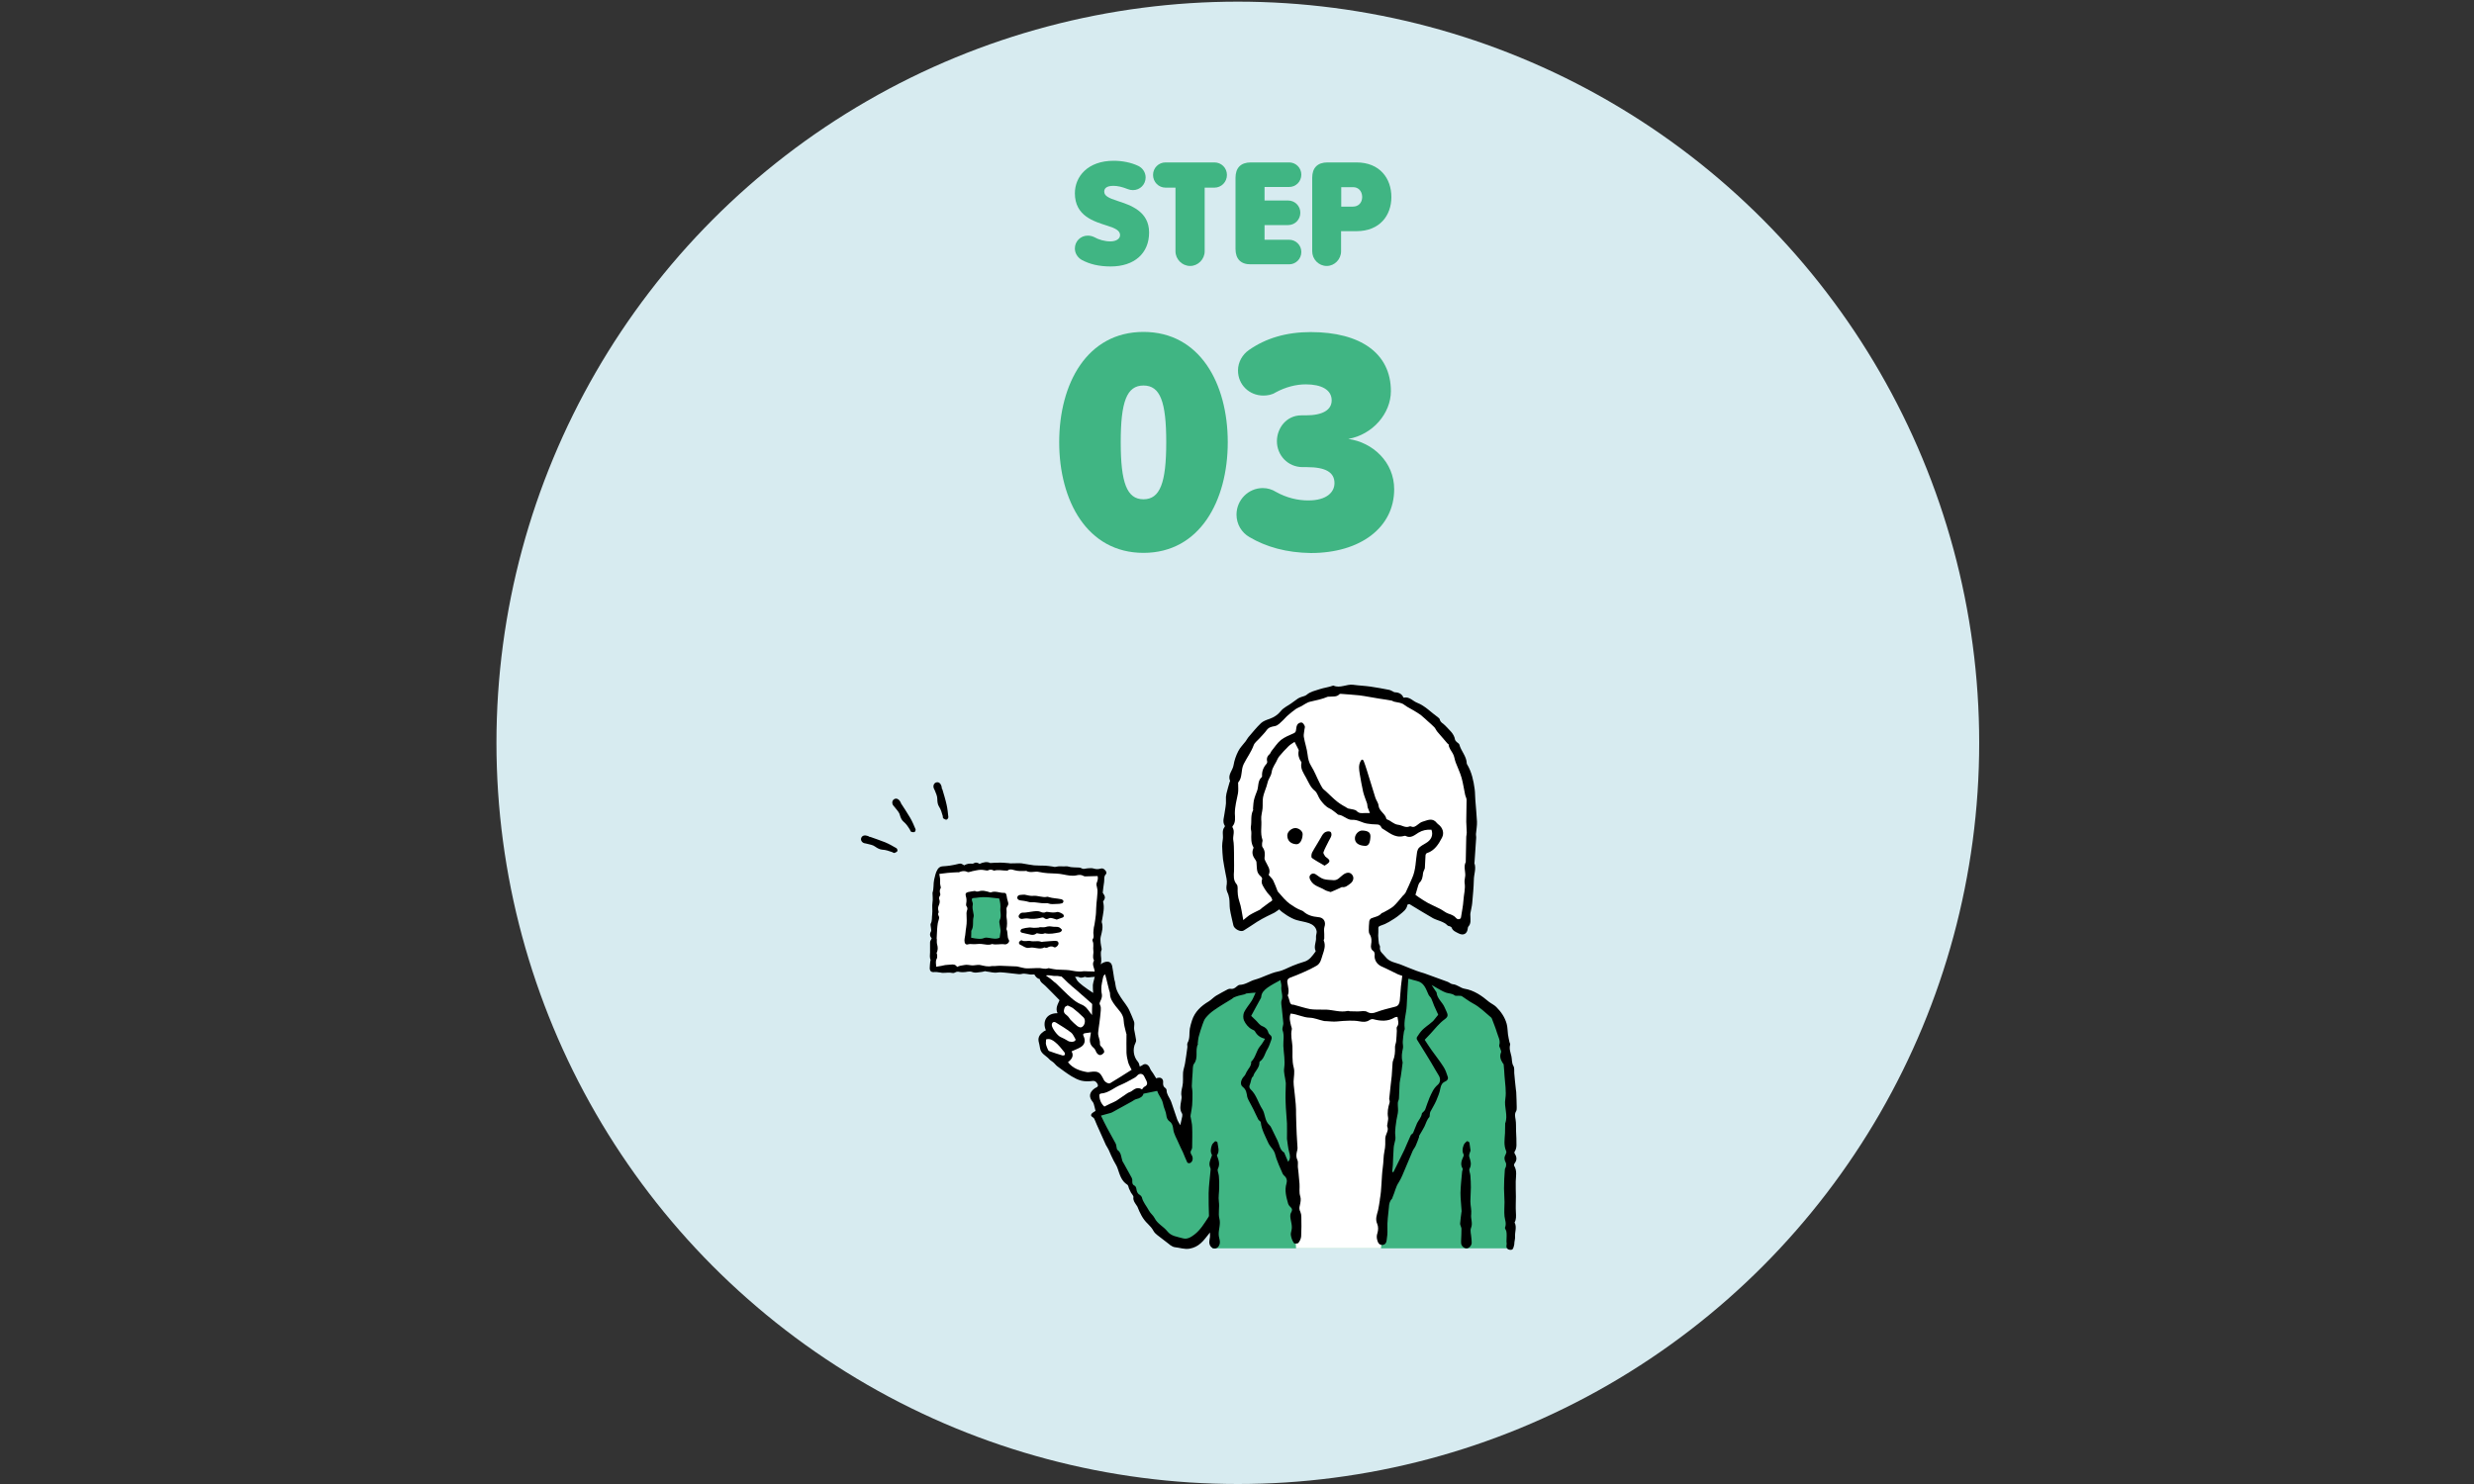<?xml version="1.0" encoding="utf-8"?>
<!-- Generator: Adobe Illustrator 25.4.1, SVG Export Plug-In . SVG Version: 6.00 Build 0)  -->
<svg version="1.1" id="レイヤー_1" xmlns="http://www.w3.org/2000/svg" xmlns:xlink="http://www.w3.org/1999/xlink" x="0px"
	 y="0px" viewBox="0 0 1500 900" style="enable-background:new 0 0 1500 900;" xml:space="preserve">
<rect x="0" y="0" width="1500" height="900" fill="#333333" stroke="none"/>
<style type="text/css">
	.st0{fill:#D7EBF0;}
	.st1{fill:#40B583;}
	.st2{fill:#FFFFFF;}
</style>
<g id="_x30_3_x5F_ol">
	<circle class="st0" cx="750.5" cy="450.5" r="449.5"/>
	<g>
		<path class="st1" d="M693.3,201.3c34.2,0,51.1,31.3,51.1,66.9c0,35.4-16.9,67.1-51.1,67.1c-34.2,0-51.1-31.7-51.1-67.1
			C642.2,232.6,659.1,201.3,693.3,201.3z M693.3,233.8c-10.1,0-13.8,9.7-13.8,34.4c0,24.5,3.7,34.6,13.8,34.6s13.8-10.1,13.8-34.6
			C707.1,243.5,703.4,233.8,693.3,233.8z"/>
		<path class="st1" d="M757.5,325.7c-4.7-2.7-7.8-7.8-7.8-13.6c0-8.9,7.2-16.1,15.9-16.1c2.9,0,5.6,0.8,8,2.3
			c6.6,3.7,13.4,5.2,19.6,5.2c11.3,0,15.9-5.1,15.9-10.5c0-6.4-5.1-9.7-16.7-9.7h-2.5c-9.3,0-15.7-7.4-15.7-15.7
			c0-8,5.8-15.7,14.8-15.7h2.7c10.3,0,15.7-3.3,15.7-9.1c0-6.4-6.2-9.7-15.7-9.7c-5.8,0-12.2,1.6-18.3,4.9c-2.1,1.4-4.9,1.9-7.4,1.9
			c-8.6,0-15.4-6.6-15.4-15.2c0-5.1,2.7-9.7,6.6-12.4c10.3-7.2,22.7-10.9,37.5-10.9c30.3,0,48.6,13,48.6,35.8
			c0,13.6-11.1,26.4-25.8,29c14.8,2.1,27.8,14,27.8,30.5c0,23.3-20.6,38.7-50.5,38.7C780,335.2,767.6,331.7,757.5,325.7z"/>
	</g>
	<g>
		<path class="st1" d="M651.7,150.7c0-4.4,3.5-7.8,7.8-7.8c1.4,0,2.6,0.3,3.7,0.8c3.1,1.7,6.5,2.7,10.1,2.7c3.3,0,5.8-1.5,5.8-3.8
			c0-2.7-2.8-4.2-7.7-5.7c-8-2.6-19.7-5.8-19.7-19.7c0-10.1,7.8-19.7,23.5-19.7c5.1,0,10.5,1,14.9,3.1c2.6,1.2,4.5,3.9,4.5,7
			c0,4.3-3.4,7.7-7.7,7.7c-1.1,0-2.1-0.2-3.1-0.6c-3.5-1.4-6.3-2-8.7-2c-4.4,0-5.6,1.7-5.6,3.5c0,2.6,2.7,3.9,7.9,5.6
			c8,2.6,19.3,6.3,19.3,19.2c0,12.6-8.9,20.6-23.3,20.6c-7.1,0-12.8-1.4-17.6-4C653.4,156.2,651.7,153.6,651.7,150.7z"/>
		<path class="st1" d="M712.7,152.4v-38.6h-6c-4.2,0-7.6-3.4-7.6-7.7s3.4-7.6,7.6-7.6h29.6c4.2,0,7.6,3.3,7.6,7.6s-3.4,7.7-7.6,7.7
			h-5.9v38.6c0,4.8-4,8.9-8.8,8.9C716.7,161.3,712.7,157.2,712.7,152.4z"/>
		<path class="st1" d="M749.1,151v-43.2c0-6,3.2-9.3,9.3-9.3h23.2c4.1,0,7.4,3.3,7.4,7.4c0,4.2-3.3,7.5-7.4,7.5h-14.9v8.2H781
			c4.1,0,7.4,3.3,7.4,7.4c0,4.2-3.3,7.5-7.4,7.5h-14.3v8.9h14.9c4.1,0,7.4,3.3,7.4,7.4c0,4.2-3.3,7.5-7.4,7.5h-23.2
			C752.4,160.4,749.1,157.1,749.1,151z"/>
		<path class="st1" d="M795.6,152.4v-44.6c0-6,3.2-9.3,9.3-9.3h17.5c14.2,0,21.2,9.7,21.2,21c0,11.1-7,20.7-21.2,20.7h-9.3v12.2
			c0,4.8-3.9,8.9-8.7,8.9C799.5,161.3,795.6,157.2,795.6,152.4z M820.3,113.5h-7.1v11.8h7.1c3.2,0,5.6-2.2,5.6-5.9
			C825.8,115.7,823.5,113.5,820.3,113.5z"/>
	</g>
	<g>
		<g>
			<polygon class="st1" points="767.6,594.6 735.8,608.7 724.1,622 718.9,693.7 700.8,657.4 663.3,678 693.9,736.8 709.6,755.1 
				724.9,753.8 735,741.3 735,757.1 916.9,757.1 916.9,685.2 913.9,642.1 909.4,617.5 889.3,602.6 855.6,591.9 			"/>
			<polygon class="st2" points="779.3,610.5 797.3,616.3 829.2,617.3 850.4,612.6 837.3,757.1 785.8,757.1 			"/>
			<path d="M775.6,551.5c-1,0.7-1.9,1.4-2.9,2c-1.4,0.8-3,1.4-4.5,2.2c-2.1,1.1-4.1,2.1-6.1,3.4c-2.7,1.7-5.3,3.6-8,5.2
				c-1.9,1.2-5.8-0.9-6.3-3.1c-0.7-3.3-1.6-6.6-2.1-9.9c-0.3-2.1-0.1-4.3-0.4-6.4c-0.2-1.3-0.6-2.7-1.2-3.9
				c-0.7-1.6-0.6-3.1-0.3-4.8c0.3-2.2-0.4-4.5-0.8-6.7c-0.5-2.8-1.1-5.6-1.5-8.5c-0.3-2.6-0.4-5.2-0.5-7.8c0-1.4,0.2-2.8,0.4-4.2
				c0.4-2.5-0.8-5.2,1.1-7.5c0.1-0.2,0.2-0.6,0.1-0.7c-1.7-2.6-0.3-5.4-0.1-7.9c0.3-2.5,1-5,0.8-7.6c-0.1-1.3,0-2.7,0.3-4
				c0.5-2.3,1.3-4.6,1.9-6.9c0.1-0.3,0.4-0.7,0.3-0.9c-1.6-3.6,1.6-6.2,2.1-9.4c0.5-3,1.5-5.9,2.9-8.6c1.1-2.2,3-4,4.5-6
				c0.6-0.8,1-1.7,1.6-2.4c2.5-2.9,4.9-5.9,7.6-8.5c1.4-1.3,3.4-2,5.2-2.6c2.7-1,5-2.4,6.9-4.8c1.5-1.9,4.1-3.1,6.1-4.5
				c1.4-1,2.9-2.1,4.3-3.1c0.6-0.4,1.3-0.6,2-0.9c1.1-0.4,2.4-0.6,3.2-1.3c2.3-2,5.2-2.5,7.8-3.4c2.7-0.9,5.6-1.2,8.3-2.2
				c0.1,0,0.1,0,0.2,0c4,1.8,7.9-1,11.9-0.5c3.5,0.5,7,0.6,10.5,1.1c3.8,0.5,7.6,1.3,11.4,2c0.9,0.2,1.8,0.8,2.7,1.2
				c0.1,0,0.2,0.2,0.3,0.2c2.4,0.1,4.5,0.7,5.6,3.2c0,0.1,0.2,0.1,0.3,0.1c3.4-0.7,5.4,2.1,8,3.1c4.9,1.9,8.4,5.8,12.6,8.8
				c0.4,0.3,1,0.8,1.1,1.2c0.4,2,2.2,2.6,3.4,3.9c2.3,2.6,5.3,4.7,5.9,8.5c0.1,0.5,0.6,0.9,1,1.4c0.5,0.5,1.4,0.9,1.6,1.5
				c1,4,4.4,7.1,4.5,11.5c0,0.2,0.1,0.5,0.3,0.7c2.7,4.6,3.8,9.7,4.5,14.9c0.3,2.2,0.2,4.4,0.4,6.5c0.3,4.4,0.8,8.8,1,13.2
				c0.1,2.4-0.4,4.9-0.6,7.3c-0.1,0.9,0.2,1.8,0.1,2.7c-0.3,4.9-0.7,9.8-1,14.7c0,0.1-0.1,0.3-0.1,0.4c1.3,3.4-0.3,6.8-0.3,10.2
				c-0.1,4.7-0.6,9.5-1,14.2c-0.2,2.1-0.8,4.1-1.1,6.1c-0.1,0.6,0,1.2,0,1.8c0,2.1,0.5,4.4-1.2,6.2c-0.3,0.3-0.3,0.8-0.4,1.2
				c-0.3,3.2-2.6,4.5-5.5,3c-1.7-0.9-3.6-1.5-4.3-3.6c-0.1-0.3-0.7-0.5-1-0.7c-0.5-0.2-1.1-0.2-1.4-0.5c-2.4-2.5-5.9-2.9-8.8-4.4
				c-4.8-2.7-9.5-5.7-14.2-8.5c-0.3-0.2-1.4,0.2-1.4,0.4c-0.4,2.8-2.7,4.3-4.6,5.9c-2,1.7-4.3,3.1-6.5,4.4c-1.7,1-3.5,1.8-5.4,2.4
				c-1.1,0.4-1.2,0.9-1.1,1.9c0.1,1.4-0.1,2.8-0.1,4.1c0.1,1.5,0.2,3,0.4,4.5c0.1,0.8,0.8,1.6,0.7,2.3c-0.5,3,1.9,4.1,3.3,6
				c2.5,3.3,6.5,3.5,9.8,4.9c3,1.2,6.1,2.5,9.1,3.6c1.5,0.6,3.2,1,4.7,1.5c4.7,1.7,9.3,3.4,14,5.1c1.1,0.4,2.1,1.4,3.2,1.5
				c2.7,0.2,4.7,2.3,7,2.7c6,1,10.6,4.3,15,8c1.4,1.1,3.1,1.8,4.4,3.1c2.9,2.9,5.2,6.2,6.3,10.2c0.6,2.1,0.5,4.3,0.8,6.4
				c0.2,1.6,0.6,3.1,0.9,4.7c0.1,0.5,0.6,1.1,0.4,1.6c-0.7,2.5,0.3,4.8,0.8,7.1c0.4,1.9,0.1,3.9,1.2,5.8c0.7,1.1,0.4,2.8,0.5,4.3
				c0.3,3.3,0.6,6.7,1,10c0,0.5,0.2,1,0.2,1.5c0.1,3.1,0.3,6.1,0.3,9.2c0,0.8,0,1.7-0.3,2.3c-1.1,1.7-0.7,3.3-0.4,5.1
				c0.4,2.3,0.2,4.6,0.3,7c0,1.5,0.2,3,0.2,4.6c-0.1,2.7,0.6,5.5-1.1,8c-0.2,0.3-0.1,0.9,0.1,1.2c1.4,2.1,1.4,4-0.2,6
				c-0.2,0.3-0.3,1-0.1,1.4c1.8,3,1,6.2,0.9,9.4c-0.1,3.1,0.1,6.1,0.1,9.2c0,3.2-0.2,6.4,0,9.6c0.1,2.1,0.3,4.2-0.8,6.1
				c1.5,2.8,0.1,5.7,0.3,8.5c0.1,1.2-0.3,2.4-0.4,3.5c-0.1,0.5,0,1-0.1,1.4c-0.3,1-0.4,2.2-1.1,2.9c-0.4,0.4-1.8,0.4-2.5,0
				c-1.2-0.6-1.3-1.8-1-3.1c0.1-0.5-0.1-1-0.1-1.6c0-1.2,0.1-2.4,0.1-3.6c0-0.9,0-1.8-0.2-2.7c-0.2-0.8-1-1.7-0.8-2.2
				c1-2.4,0-4.5-0.3-6.8c-0.3-2.9,0-5.8,0-8.7c0-2.7-0.3-5.5-0.3-8.2c0-3.8,0.2-7.6,0.5-11.4c0-0.7,0.6-1.4,0.7-2.1
				c0.1-0.8,0.2-1.7-0.2-2.3c-0.9-1.7-1-3.2,0-4.9c0.3-0.6,0.6-1.5,0.3-2c-1.6-3.6-0.9-7.3-0.7-10.9c0.1-1.9,0-3.8,0.1-5.7
				c0-0.1,0-0.1,0-0.2c1.9-4.9-0.8-9.8,0.1-14.9c0.7-4.5-0.2-9.3-0.5-13.9c-0.1-2.2-0.3-4.5-0.5-6.7c0-0.4-0.3-0.8-0.6-1.1
				c-1.3-2-2-4.1-1-6.5c0.2-0.5-0.1-1.1-0.3-1.7c-0.2-0.9-1-1.9-0.8-2.6c0.9-2.9-0.7-5.2-1.4-7.7c-0.8-2.7-1.9-5.3-2.9-8
				c-0.1-0.4-0.3-0.8-0.6-1.1c-3.6-3-6.9-6.4-11.1-8.6c-2.3-1.2-4.4-2.9-6.6-4.3c-0.6-0.4-1.5-0.2-2.3-0.3c-0.7-0.1-1.7,0.2-2.1-0.2
				c-1.6-1.3-3.6-1.1-5.3-1.7c-2.2-0.8-4.2-2.1-6.2-3.2c-0.7-0.4-1.3-0.8-2.5-1.4c1.1,1.6,1.9,2.8,2.6,3.9c0.1,0.2,0.4,0.4,0.4,0.6
				c0.3,3.8,3.6,5.9,4.9,9.1c0.5,1.3,1.2,2.4,1.6,3.7c0.5,1.5-0.2,2.5-1.5,3.4c-1.7,1.2-3.2,2.7-4.6,4.2c-1.4,1.5-2.7,3.1-4.1,4.6
				c-1.2,1.3-2.4,2.5-3.5,3.7c1.4,2.1,2.7,4.2,4.2,6.3c2.4,3.4,5,6.6,7.2,10.1c1.2,1.8,1.9,4,2.6,6.1c0.4,1.3-0.4,2.3-1.6,2.8
				c-1.8,0.8-2.5,2.1-2.9,4.1c-0.4,2.6-1.5,5.1-2.5,7.5c-1,2.3-2.4,4.5-3.6,6.8c-0.2,0.4-0.2,0.9-0.3,1.4c-0.1,0.6,0,1.4-0.3,1.8
				c-1.6,1.7-2,3.8-3,5.8c-0.9,1.8-2.1,3.6-3.1,5.4c-0.2,0.3,0,0.7-0.2,1.1c-0.6,1.7-1.2,3.3-1.9,4.9c-0.5,1.2-1.4,2.2-1.9,3.3
				c-1.5,3.4-2.8,6.8-4.3,10.2c-1.3,3-2.4,6.1-4.1,8.8c-1.9,2.8-2.4,6-3.7,8.9c-0.2,0.4-0.2,0.9-0.5,1.2c-1.4,1.4-1.7,3.2-1.8,5.1
				c-0.4,4.4-1.1,8.7-0.9,13.2c0.1,2.3-0.1,4.7-0.5,7c-0.2,1.5-1.1,2.7-2.9,2.6c-1.7-0.1-2.3-1.3-2.7-2.7c-0.5-1.6-0.5-3,0.1-4.7
				c0.5-1.7,0.5-3.8-0.2-5.4c-1.3-2.9-0.2-5.4,0.5-8.1c0.5-2,0.7-4.2,1.1-6.3c0-0.1,0-0.3,0-0.4c1.2-6.4,0.9-13,1.8-19.5
				c0.5-3.2,0.3-6.6,1-9.8c0.6-2.6,0.5-5.2,0.5-7.8c0-0.7,0.3-1.5,0.5-2.1c0.6-1.6,1.5-3.1,0.7-5c-0.2-0.6,0.1-1.4,0.2-2.2
				c0.1-1.1,0.5-2.3,0.3-3.3c-0.6-3.1,0-6.1,0.9-9c0.1-0.4,0.1-0.8,0-1.3c0-0.4-0.3-0.7-0.2-1.1c0.3-2.9,0.6-5.7,0.9-8.5
				c0.2-1.7,0.4-3.5,0.6-5.2c0.2-2.5,0.3-5,0.5-7.5c0-0.6,0.1-1.3,0.3-1.8c1.1-2.6,1.3-5.3,1.2-8.1c-0.1-1.2,0.6-2.5,0.7-3.7
				c0.2-2.1,0.3-4.2,0.4-6.3c0-0.9-0.3-2,0.1-2.5c1.5-1.9,0.5-3.9,0.3-6c-0.7,0.1-1.3,0.1-1.8,0.4c-4.1,2.5-8.4,2.2-12.9,1
				c-0.6-0.2-1.6,0.1-2.2,0.5c-2,1.4-4.2,1.2-6.2,0.8c-2.1-0.4-4-0.4-6.1-0.4c-2.6,0.1-5.1,0.2-7.7,0.5c-2,0.2-4.1-0.1-6.1-0.2
				c-0.7,0-1.4,0-2-0.2c-2.7-0.6-5.4-1.8-8.2-1.9c-4-0.1-7.6-2.2-11.6-2.5c-1,2.5-0.3,5,0.3,7.5c0.2,0.7,0.6,1.5,0.4,2.2
				c-0.8,3.4,0.2,6.8,0.4,10.1c0.2,4.3-0.4,8.6,0.8,13c0.7,2.6,0,5.6-0.1,8.4c0,0.7,0.1,1.5,0.1,2.2c0.4,3.8,0.9,7.7,1.2,11.5
				c0.2,2.1,0.2,4.2,0.2,6.4c0.1,4,0.2,8,0.4,12c0.1,2.8,0.4,5.5,0.5,8.3c0,0.7-0.2,1.5-0.4,2.2c-0.4,1.7-0.5,3.3,0.3,5
				c0.6,1.2,0.2,2.9,0.3,4.3c0.1,1.2,0.3,2.3,0.4,3.5c0.2,2.2,0.4,4.5,0.6,6.7c0.2,2.6-0.4,5.1,0.5,7.7c0.5,1.6,0.1,3.6-0.3,5.3
				c-0.4,1.4-0.4,2.6,0.3,3.9c0.4,0.9,0.6,2,0.6,3c0.1,4,0.1,8-0.1,11.9c-0.1,1.4-0.8,2.9-1.7,4c-0.4,0.5-2.4,0.5-2.7,0.1
				c-0.9-1.3-1.5-2.9-1.8-4.5c-0.2-1,0-2.1,0.3-3.1c0.8-3-0.6-5.9-0.7-8.8c0-0.6,0.1-1.4,0.4-1.9c1-1.7,0.9-2.6-0.6-3.9
				c-0.5-0.4-0.9-1.1-1.1-1.7c-1.1-4-2.3-8-1-12.3c0.5-1.6,0.2-3.4-1.4-4.7c-0.8-0.7-1.3-1.9-1.7-3c-1.1-2.4-2.1-4.8-3-7.3
				c-0.4-1.1-0.6-2.3-1-3.4c-0.3-0.8-0.7-1.5-1.2-2.2c-0.9-1.3-2.1-2.5-2.7-3.9c-1.8-4.1-4.1-8-4.6-12.6c-0.1-0.6-1.2-1.1-1.5-1.7
				c-1-1.9-1.9-4-2.9-6c-0.9-1.9-2-3.7-2.9-5.5c-0.4-0.7-0.7-1.5-0.9-2.2c-0.4-2.2-0.5-4.3-2.7-6c-1.9-1.4-1.2-4.5,0.9-6.6
				c0.6-0.6,0.9-1.5,1.3-2.3c1-2.1,3.1-3.7,2.9-6.4c2.8-2.6,3-6.6,5.4-9.4c0.6-0.7,1.1-1.4,1.6-2.2c0.5-0.7,0.8-1.4,1.4-2.3
				c-2.9-0.7-4.8-2.1-6.1-4.5c-0.3-0.6-1.2-0.9-1.8-1.2c-2.3-1.2-3.9-3.3-4.9-5.5c-0.6-1.4-0.5-3.5,0.1-4.9c1.2-2.5,3.2-4.7,4.7-7.1
				c0.9-1.5,1.5-3.2,2.3-4.8c-1.8,0.1-3.7,0.3-5.5,0.5c-0.4,0-0.7,0.4-1.1,0.5c-1.3,0.3-2.5,0.6-3.8,0.9c-0.9,0.3-1.9,0.6-2.8,1
				c-0.4,0.2-0.7,0.6-1.2,0.9c-3.7,2.3-7.4,4.4-10.9,6.9c-1.9,1.3-3.6,2.9-5,4.6c-0.9,1.1-1.4,2.6-1.9,4c-0.9,2.5-1.7,5.1-2.4,7.7
				c-0.3,1.2-0.3,2.5-0.5,3.8c0,0.2,0.1,0.4,0.1,0.5c-1.9,3.7,0.5,8.2-2.4,11.9c-0.9,1.2-0.6,3.4-0.8,5.1c-0.2,2.8-0.4,5.5-0.5,8.3
				c0,0.6,0.1,1.2,0.2,1.8c0.1,0.9,0.2,1.7,0.2,2.6c0,2.4,0,4.9-0.2,7.3c-0.1,1.6-0.5,3.1-0.7,4.7c-0.1,0.7-0.3,1.3-0.3,2
				c0.3,2.2,1,4.4,1,6.6c0.2,4.1,0,8.2,0,12.3c0,0.5-0.2,1-0.4,1.4c-0.8,1.1-0.7,2.1,0.1,3.2c1.2,1.9,0.6,4.3-1.1,4.9
				c-0.5,0.2-1.5-0.1-1.6-0.5c-1-2-1.7-4.1-2.6-6.1c-0.8-1.8-1.8-3.5-2.5-5.3c-1.2-3-3.1-5.7-3.4-9c-0.2-1.6-0.6-3.3-2.2-4.4
				c-1.3-0.9-1.8-2.3-2-4s-1-3.2-1.5-4.9c-0.3-1.1-0.5-2.3-0.9-3.4c-0.6-1.5-1.5-2.8-2.3-4.3c-0.4-0.7-0.6-1.6-0.8-1.9
				c-2.7,0.6-5.3,1.1-8.3,1.7c-0.4,1.8-2.2,2.8-4.4,3.3c-0.9,0.2-1.7,0.9-2.6,1.4c-3.9,2.2-7.9,4.3-11.8,6.5
				c-0.4,0.2-0.8,0.4-1.2,0.5c-1.9,0.5-3.7,1-5.8,1.6c1.3,2.6,2.4,5.1,3.7,7.4c1.7,3.2,3.5,6.3,5.2,9.5c0.4,0.7,0.4,1.7,0.6,2.5
				c0.1,0.5,0.2,1.1,0.5,1.4c2.4,1.7,2.2,4.4,3,6.7c0.2,0.6,0.6,1,0.9,1.6c1.6,2.9,3.2,5.8,4.8,8.7c0.3,0.6,0.4,1.3,0.3,2
				c0,1.2,0.1,2.1,1.4,2.7c0.6,0.3,1,1.2,1.1,2c0.2,1.5,0.6,2.8,2.1,3.6c0.5,0.3,1,0.9,1.2,1.4c0.7,3.1,2.9,5.4,4.3,8.1
				c0.9,1.7,2.6,2.9,3.4,4.5c1.7,3.5,5.4,5.1,7.7,8c2.4,3.1,6,3.3,9.4,4.3c2.7,0.8,5-0.7,7-2.2c3.7-2.8,6.1-6.9,8.6-10.7
				c0.1-0.2,0.3-0.5,0.3-0.7c-0.1-4.6-0.3-9.2-0.2-13.8c0.1-4.4,0.7-8.8,1.1-13.2c0.1-0.7,0.2-1.6-0.1-2.2c-1.1-2.4-0.1-4.5,0.7-6.6
				c0.1-0.4,0.4-0.9,0.3-1.2c-1.1-1.9-0.7-3.9-0.1-5.7c0.3-1,1.2-1.8,2-2.5c0.2-0.2,1.4,0.3,1.4,0.5c0.3,2.7,1.6,5.4-0.3,8
				c1,2.7,2.1,5.2,0.6,8.2c-0.5,1,0.5,2.8,0.6,4.3c0.2,2.3,0.3,4.7,0.2,7c0,2.9-0.6,5.8-0.2,8.6c0.5,3.5-0.5,7,0.3,10.2
				c0.9,3.4-0.5,6.5-0.4,9.7c0,1.4,0.6,2.8,0.7,4.2c0.2,2.3-1.3,4.3-3.1,4.3c-1.9,0-3.4-1.8-3.3-4.1c0-1,0.3-1.9,0.4-2.9
				c0.1-0.7,0-1.4,0-2.7c-2.1,2.5-3.6,4.8-5.6,6.5c-1.9,1.7-4,2.8-6.8,3.3c-3.2,0.5-5.9-0.6-8.9-0.9c-0.9-0.1-1.8-0.6-2.5-1.1
				c-2.8-2.1-5.5-4.2-8.2-6.3c-0.9-0.7-1.7-1.5-2.2-2.4c-0.9-1.7-2.1-3-3.5-4.4c-3.1-2.9-4.8-6.6-6.3-10.4c-0.2-0.4-0.5-0.8-0.8-1.2
				c-0.9-1.4-1.9-2.6-1.6-4.6c0.1-0.8-1-1.8-1.5-2.7c-0.4-0.8-0.8-1.7-1.2-2.5c-0.3-0.8-0.4-1.9-1-2.3c-3.7-2.3-4.6-6.2-5.9-9.9
				c-0.5-1.6-1.6-3.1-2.4-4.7c-0.5-1-1-2-1.5-3.1c-0.5-1-0.9-2.1-1.4-3.2c-0.5-1.1-1.2-2.1-1.8-3.2c-1.9-4.2-3.7-8.3-5.6-12.5
				c-0.4-0.9-0.7-1.8-1.1-2.7c-0.1-0.3-0.3-0.7-0.5-1c-0.7-0.8-2.3-1.1-1.6-2.5c0.4-0.8,1.6-1.3,2.4-1.9c0.1-0.1,0.3-0.2,0.1-0.1
				c-0.4-1.5-0.6-2.8-1-4c-0.1-0.4-0.3-0.9-0.6-1.3c-2.7-3.1-2.2-6,1.2-8.4c0.8-0.5,2.4-0.8,1.7-2.4c-0.6-1.2-1.4-2.3-3.3-2
				c-2.2,0.3-4.5,0.3-6.6-0.2s-4.1-1.6-6-2.7c-2.9-1.8-5.7-3.9-8.4-5.9c-1-0.7-1.7-1.8-2.7-2.6c-0.8-0.7-1.8-1.1-2.4-1.9
				c-1.9-2.1-5-3.2-5.5-6.5c-0.2-1.5-0.6-2.9-0.9-4.3c-0.5-2.9,1.2-4.6,3.3-6.1c0.2-0.1,0.5-0.2,0.7-0.3s0.3-0.2,0.4-0.3
				c-2.2-5.1,0.2-10.4,7.1-10.3c-1.5-3,0.2-5.5,1.2-7.9c-3-3-5.7-5.9-8.6-8.7c-1.3-1.3-3.1-2.1-3.4-4.1c-2.7-0.6-3.2-3.2-4.7-5
				c-2.2-2.6-3.1-5.4-2.4-8.7c0.4-1.9,1.8-2.7,3.8-2.8c5.9-0.6,9.6,2.8,13.5,6.4c2.3,2.2,4.7,4.4,7.6,6c1.7,0.9,3.5,2.1,4.5,4.2
				c0.7,1.6,2.4,2.7,3.8,3.9c1.9,1.5,3.9,2.8,6.3,4.4c-0.1-1.9-0.3-3.3-0.2-4.8c0.1-1.1,0.4-2.1,0.7-3.2c0.3-1.2,0.6-2.5,0.8-3.8
				c0.4-3,2.1-5.2,4.7-6.5c2.5-1.2,4.9-0.9,5.5,2c0.5,2.5,0.8,5,1.2,7.5c0.1,0.7,0.3,1.3,0.5,2c0.3,1.5,0.4,3.1,0.9,4.5
				c0.6,1.7,1.5,3.3,2.5,4.8c1.8,2.9,4.2,5.4,5.5,8.5c0.9,2,1.8,4.1,2.6,6.2c0.5,1.1,0.1,2.6,0.1,3.9c0,0.5,0,0.9,0.1,1.4
				c0.4,2,0.8,4,1.1,6c0.1,0.6-0.1,1.4-0.4,1.9c-1.8,3.5-1.2,8.2,1.4,11.2c0.4,0.4,0.6,0.9,0.8,1.4s0.2,0.9,0.4,1.6
				c0.6-0.2,1.1-0.4,1.5-0.7c2.2-1.8,4.1,0,4.8,2c0.4,1,1.2,1.9,1.8,2.8c0.6,1,1.2,2,1.9,3.1c0.3-0.1,0.6-0.3,1-0.3
				c1.9-0.5,3.4,0.7,3.2,2.7c-0.1,1.4,0,2.6,1.3,3.4c0.4,0.3,0.8,0.9,0.8,1.4c0,2.4,1.5,4.1,2.4,6.1c0.3,0.7,0.6,1.4,0.8,2.1
				c1.1,3.1,2.1,6.3,3.2,9.4c0.4,1.2,1.2,2.3,1.9,3.6c0.4-2,0.9-3.7,1.2-5.4c0.1-0.6,0.1-1.3-0.2-1.8c-1.5-2.4-0.9-4.9-0.5-7.4
				c0.1-0.9,0.4-1.8,0.3-2.6c-0.5-2.2,0-4.2,0.5-6.4c0.6-2.7,0.2-5.6,0.4-8.5c0.2-1.8,0.9-3.6,1.2-5.5c0.5-3.2,1-6.4,1.4-9.6
				c0.1-0.9-0.3-2,0.1-2.7c1.6-2.8,0.9-5.8,1.4-8.7c0.3-1.7,0.8-3.3,1.3-4.9c1.7-5.3,5.5-8.8,10.2-11.6c1.6-1,2.8-2.4,4.4-3.4
				c2.3-1.4,4.7-2.6,7.1-3.9c0.5-0.2,1.1-0.4,1.6-0.3c1.6,0.3,2.7-0.4,3.8-1.4c0.5-0.5,1.3-1,1.9-1c3.5-0.1,6.2-2.4,9.3-3.2
				c4.7-1.3,9-3.9,13.9-4.9c3.1-0.6,5.9-2.3,8.9-3.5c2.1-0.8,4.3-1.7,6.5-2.3c3.6-0.9,5.4-3.7,7.3-6.3c0.1-0.1,0.1-0.3,0.1-0.3
				c-1.4-2.8,0.5-5.6,0.2-8.4c-0.1-1.2,0.5-2.4,0.4-3.5c-0.4-2.8-2.5-4.3-4.9-5.1s-4.9-1.1-7.3-1.8
				C782.9,557.1,777.3,553.5,775.6,551.5z"/>
			<path d="M891.6,697.8c-0.2,0.7-0.6,1.5-0.8,2.4c-0.1,0.4-0.1,0.9,0,1.3c0.8,2.4,1.6,4.7,0.2,7.3c-0.5,1,0.4,2.7,0.5,4.1
				c0.2,2.4,0.3,4.9,0.3,7.3c0,2.8-0.3,5.6-0.3,8.4c0,2.6,0.8,5.3,0.5,7.8c-0.4,2.8,1.1,5.4-0.1,8.3c-0.7,1.7,0.1,4,0.2,6.1
				c0.1,1,0.2,2,0.2,3c-0.1,1.7-1.6,3.2-3,3.3c-1.5,0.1-3.3-1.4-3.4-3.1c-0.1-0.7,0-1.5,0-2.2c0.1-2.2,0.2-4.4,0.2-6.7
				c0-0.5-0.3-0.9-0.4-1.4c-0.2-0.6-0.5-1.2-0.4-1.8c0.2-2.3,0.5-4.6,0.8-6.8c0-0.2,0.1-0.4,0.1-0.5c-0.2-3.7-0.7-7.4-0.7-11.1
				c0.1-4.3,0.6-8.7,1-13c0.1-0.6,0.5-1.4,0.3-1.8c-1.6-2.6-0.6-5,0.5-7.4c0.1-0.3,0.3-0.8,0.2-1c-1.1-1.9-0.8-3.9-0.1-5.7
				c0.3-1,1.2-1.8,2-2.5c0.2-0.1,1.4,0.4,1.5,0.8C891.2,694.4,891.3,696,891.6,697.8z"/>
			<path class="st2" d="M753.8,558c-0.8-4.2-1.2-7.9-2.4-11.4c-0.9-2.7-1.1-5.3-1-8c0-0.8-0.1-1.7-0.6-2.3c-2.1-2.4-1.8-5.2-1.6-8.1
				c0.1-2.4,0-4.9,0-7.3c0-2.6,0-5.1-0.1-7.6c0-1.4-0.2-2.8-0.4-4.2c-0.2-2.4,1.1-4.9-0.4-7.3c-0.1-0.2-0.1-0.6,0-0.7
				c2-2.3,1.5-5.3,1.4-7.8c0-4.2,1.1-8.1,1.9-12.2c0.3-1.9,0.1-3.9,0.1-5.8c0-0.2-0.1-0.6,0-0.7c2.8-3.2,1.5-7.6,3.4-11.3
				c1.9-3.8,4.5-7.2,6-11.3c0.6-1.7,2.5-3,3.8-4.5c1.4-1.6,2.9-3,4.1-4.7c1.2-1.7,3-2.1,4.8-2.4c2.2-0.4,3.4-2.1,4.9-3.4
				c1.1-1,2-2.2,3.2-3.2c1.6-1.4,3.2-2.7,4.9-3.9c0.9-0.6,2-1,3-1.5c1.9-1,3.7-2.5,5.8-2.9c3.5-0.8,7-1.5,10.3-2.9
				c0.4-0.2,0.9,0,1.3-0.1c2.1-0.2,4.3,0.3,5.9-1.5c0.2-0.2,0.6-0.2,0.9-0.2c3.7,0.3,7.4,0.5,11.1,0.9c4.1,0.5,8.1,1.4,12.2,2
				c2.5,0.4,5,0.7,7.5,1.2c0.5,0.1,0.9,0.5,1.3,0.6c1.1,0.3,2.3,0.4,3.5,0.7c0.7,0.2,1.4,0.4,2,0.7c0.9,0.5,1.6,1.2,2.5,1.7
				c1.2,0.7,2.5,1.4,3.7,2.1c1.5,0.9,3.1,1.8,4.6,2.9c1.5,1.2,2.9,2.6,4.4,3.9c1.3,1.2,2.7,2.3,3.9,3.6c0.7,0.8,1.1,1.9,1.8,2.7
				c2,2.4,4.1,4.8,6.2,7.2c0.2,0.2,0.6,0.3,0.6,0.4c0.1,2.2,1.5,3.7,2.5,5.5c1,1.6,1.1,3.7,1.8,5.5c1.2,3.2,2.7,6.2,3.6,9.4
				c0.9,3.3,1.4,6.8,2.1,10.1c0.2,1.1,0.9,2.1,0.9,3.2c0,4.4-0.2,8.8-0.2,13.2c0,2.2,0.3,4.4,0.3,6.6c0,0.8-0.2,1.7-0.3,2.5
				c-0.1,5-0.2,9.9-0.3,14.9c0,0.2,0.1,0.4,0,0.5c-1.4,2.7-0.2,5.4-0.3,8.2c-0.1,1.5-0.6,3-0.4,4.4c0.6,3.6-0.5,7.1-0.7,10.6
				s-1,6.9-1.5,10.4c-0.2,1.1-1.9,1.5-2.8,0.5c-1.3-1.6-3-2.2-4.8-2.8s-3.3-2-5.1-2.9c-2.4-1.2-4.8-2.3-7.2-3.5
				c-1.9-1-3.7-2.3-5.6-3.5c-0.7-0.5-1.4-1-2.1-1.5c0.5-1.8,1.1-3.8,1.7-5.8c0.2-0.5,0.4-1.1,0.7-1.5c1.7-1.6,2-3.7,2.2-5.9
				c0.1-0.5,0.3-1,0.5-1.5s0.5-1,0.6-1.5c0.2-2.6,0.2-5.1,0.4-7.7c0-0.5,0.4-1.3,0.8-1.4c4.7-1.5,7.1-5.4,9.2-9.4
				c1.5-2.9,0.4-6.1-2.3-8.1c-0.7-0.5-1.2-1.3-1.8-1.8c-2.5-2-5.1-0.5-7.6,0.2c-1.1,0.3-2.1,1.1-3,1.8c-1.3,1-2.4,1.9-4.1,1.1
				c-0.3-0.1-0.7-0.1-0.9,0c-2.5,1.1-4.6-0.8-6.9-1c-2.7-0.3-4.3-2.4-6.6-3.2c-0.2-0.1-0.4-0.2-0.5-0.3c-0.6-3.3-4.4-4.6-4.8-8.2
				c-0.1-1.6-1.4-3.1-1.9-4.7c-1.8-5.7-3.5-11.4-5.3-17.1c-0.5-1.8-1.2-3.5-1.8-5.2c-0.1-0.4-0.7-0.9-1-0.8c-0.3,0-0.7,0.6-0.9,1
				c-1.3,2.4-0.9,5-0.5,7.5c0.6,3.7,1.3,7.4,2.1,11.1c0.6,2.4,1.6,4.7,2.4,7.1c0.2,0.7,0.1,1.5,0.3,2.2c0.4,1.1,0.9,2.2,1.4,3.5
				c-1.1,0-2.4-0.1-3.6,0c-1.6,0.1-3,0.2-4.4-1.2c-0.9-1-2.8-1-4.3-1.4c-0.3-0.1-0.8-0.1-1-0.2c-2.2-1.3-4.5-2.5-6.5-4.1
				c-2.4-1.9-4.6-4.2-6.9-6.3c-0.7-0.7-1.6-1.2-2.1-2c-0.7-1-1.2-2.2-1.8-3.3c-1.7-3.3-3-6.8-5-10c-1.4-2.2-1.9-4.4-2.2-7
				c-0.4-3.6-1.7-7.1-2.3-10.8c-0.2-1.4,0.3-2.9,0.4-4.4c0.1-0.7,0.4-1.5,0.2-2c-0.4-0.9-1-2-1.8-2.2s-2.1,0.4-2.6,1.1
				c-0.6,0.9-0.8,2.2-0.9,3.3c-0.1,1-0.3,1.6-1.4,2.1c-2.7,1.2-5.5,2.3-7.8,4.1c-2.2,1.8-3.8,4.4-5.7,6.7c-0.4,0.5-0.6,1.3-1,1.7
				c-1.5,1.3-2.1,2.7-1.6,4.6c0.1,0.4-0.1,1-0.3,1.3c-2,2.2-3,4.7-2.8,7.7c0,0.2-0.1,0.4-0.2,0.5c-2.7,2.3-1.7,5.9-3,8.8
				c-0.5,1.2-1,2.6-1.4,3.9c-0.7,2.1-0.7,4.4-0.9,6.6c0,0.2,0.2,0.5,0.1,0.7c-1.7,3.2-0.8,6.7-1.4,10.1c-0.2,1.3,0.4,2.7,0.3,4
				c-0.1,2.9-0.3,5.8,1.3,8.5c0.1,0.2-0.1,0.6-0.2,0.9c-1,2.6-0.1,4.7,1.4,6.7c0.3,0.4,0.5,0.8,0.6,1.3c0.2,1.8,0.1,3.7,0.5,5.5
				c0.3,1.2,1.1,2.3,2,3.1c0.8,0.7,1.2,1.3,0.8,2.3c-0.2,0.5-0.1,1.1-0.1,1.6c0.2,1.8,3.4,6.4,4.8,7.7c0.8,0.7,1.4,1.9,1.6,2.9
				c0.1,0.3-1.2,1-1.9,1.5c-1.4,1.1-2.9,2.1-4.3,3.2c-0.4,0.3-0.8,0.8-1.3,1.1c-2.2,1.1-4.4,2.1-6.5,3.4
				C756.3,555.9,755.2,556.9,753.8,558z"/>
			<path class="st2" d="M769.2,530.6c1.6-3.2-0.8-5.7-2-8.4c-0.3-0.6-0.6-1.3-0.5-2c0.3-2.3,0.3-4.4-1.2-6.4
				c-0.4-0.5-0.3-1.5-0.3-2.2c0-0.8,0.5-1.7,0.2-2.4c-1.4-4-0.3-8.2-0.7-12.2c-0.2-2.2,0.6-4.5,0.8-6.7c0.2-2.3-0.1-4.6,0.3-6.8
				c0.4-2.2,1.4-4.4,2.1-6.6c0.4-1.2,0.6-2.4,1-3.5c0.7-1.7,1.9-3.3,2.1-5c0.4-3.2,2.6-5.5,3.7-8.3c0.2-0.5,0.6-0.9,0.9-1.4
				c1.8-2.1,3.6-4.2,5.6-6.1c1.1-1.1,2.6-1.9,3.7-2.7c0.9,1.7,1.7,3.2,2.4,4.7c0.1,0.2,0.2,0.5,0.1,0.7c-0.5,2.5,0.1,4.7,1.5,6.7
				c0.1,0.2,0.3,0.4,0.2,0.5c-0.9,3.6,1.3,6.4,2.8,9.2c1.5,2.7,2.6,5.8,5.3,7.9c1.5,1.2,2,3.6,3.2,5.3c1.6,2.2,3.3,4.3,5.9,5.5
				c1.5,0.7,2.7,1.9,4.1,2.9c0.4,0.3,0.7,0.7,1,0.8c3.1,0.2,5.5,3.3,8.4,3.1c3.5-0.2,6.1,1.9,9.2,2.3c1.9,0.3,3.8,0.5,5.7,0.5
				c1.3,0,2.1,0.4,2.7,1.5c0.2,0.3,0.3,0.8,0.6,0.9c4,2.3,7.5,5.9,12.8,4.7c0.4-0.1,1-0.3,1.3-0.2c3.2,1.8,5.5-0.4,7.9-1.9
				c2.5-1.5,5.1-2,7.9-1.8c1.2,3.3-0.1,6.3-3.5,8.2c-1.4,0.8-2.8,1.6-4,2.7c-0.6,0.6-1,1.6-1.2,2.5c-0.9,5.3-0.7,10.8-3,15.9
				c-1.3,3-2.6,6-4,8.9c-0.4,0.7-1.1,1.3-1.7,1.9c-1.9,2.2-3.6,4.5-5.7,6.4c-1.8,1.5-4,2.5-6.1,3.7c-0.3,0.2-0.8,0.2-1,0.4
				c-1.6,2-4,2.2-6.2,3.1c-0.6,0.2-1.2,1.1-1.3,1.8c-0.2,1.9-0.3,3.8-0.3,5.7c0,0.7,0.1,1.5,0.5,2.1c1.3,2,1.3,4.2,0.9,6.4
				c-0.3,1.6,0,3,1.5,4c0.4,0.3,0.7,1.2,0.7,1.8c-0.5,3.3,1.2,6.1,4.3,7.5c3.3,1.4,6.4,3.1,9.6,4.6c0.8,0.4,1.7,0.6,2.8,1
				c-0.2,2-0.6,4.2-0.8,6.4c-0.3,2.9-0.4,5.8-0.7,8.6c-0.2,1.6-0.7,3.2-2.7,3.7c-3.9,1-7.8,1.9-11.5,3.3c-2.1,0.8-3.6,1-5.7-0.2
				c-1.4-0.8-3.7-0.2-5.6-0.2c-1.6,0-3.1-0.1-4.7-0.1c-0.5,0-1-0.3-1.4-0.2c-4.4,1-8.7-0.6-13-0.8c-0.7,0-1.5,0-2.2,0
				c-2.5-0.1-5,0.1-7.5-0.3c-3.1-0.6-6.1-1.6-9.1-2.4c-0.4-0.1-0.7-0.3-1.1-0.3c-1.5,0.1-2-0.8-2.3-2.1c-0.2-0.9-0.5-1.7-0.8-2.6
				c-0.1-0.3-0.4-0.8-0.3-1c1-2.6,0.1-5.2-0.3-7.8c-0.1-1.2,0.1-2.2,1.5-2.8c3-1.1,5.9-2.3,8.8-3.6c2.5-1.1,5-2.3,7.4-3.7
				c2.5-1.4,2.9-4.2,3.7-6.6c0.9-2.7,2-5.6,0.7-8.7c-0.1-0.3,0.2-0.8,0.3-1.2c0-0.9,0-1.8,0-2.7c0-1.4-0.3-3,0.1-4.3
				c1.1-3.1-0.4-5.8-3.8-6c-3.3-0.3-6.4-1.1-8.9-3.4c-0.3-0.3-0.8-0.5-1.3-0.7c-2.5-0.9-4.6-2.3-6.8-3.8c-2.9-2.1-4.9-4.7-7.2-7.3
				c-0.2-0.2-0.4-0.5-0.5-0.8c-0.8-2-1.5-4.1-2.5-6.1C771.6,533.1,770.4,532.1,769.2,530.6z"/>
			<path class="st1" d="M872,615.4c-1,1.2-1.9,2.4-2.9,3.6c-0.6,0.7-1.5,1.2-2.2,1.9c-1.5,1.2-3.1,2.3-4.5,3.7
				c-1.3,1.3-2.3,2.9-3.3,4.4c-0.2,0.4-0.2,1.2,0.1,1.6c1.9,3.1,3.8,6.2,5.7,9.2c1,1.7,2.1,3.4,3.1,5.1c1.4,2.4,2.8,4.9,4.3,7.3
				c1.2,1.9,1.1,4.3-0.6,5.7c-2.5,2.1-3.7,5-5,7.9c-1,2.3-1.7,4.7-2.6,7.1c-0.2,0.5-0.6,0.9-1,1.3c-0.3,0.4-0.9,0.7-1,1.1
				c-0.3,2.3-1.9,3.9-2.9,5.8c-0.9,1.9-1.5,4-2.4,5.9c-0.3,0.6-1.1,0.9-1.4,1.4c-0.7,1.5-1.3,3-2,4.5c-0.6,1.5-1.2,2.9-1.9,4.4
				c-1.7,3.5-3.4,6.9-5.1,10.4c-0.5,1.1-1.1,2.1-1.6,3.2c-0.2-0.1-0.5-0.1-0.7-0.2c0.1-1.4,0.3-2.8,0.4-4.2c0.2-3.5,0.2-7,0.5-10.5
				c0.1-1.6,0.7-3.2,1-4.9c0.1-0.7,0.1-1.5,0-2.2c-0.2-1.8-0.1-3.5,0.1-5.4c0.3-2.9,0.8-5.6,1.4-8.4c0.4-1.9-0.1-4.1,0-6.2
				c0-0.9,0.7-1.9,0.7-2.8c0.2-3.1,0.2-6.2,0.4-9.3c0.1-1.3,0.5-2.6,0.7-4c0.4-2.5,0.7-5,1-7.4c0.1-0.5,0.2-1.1,0-1.7
				c-0.7-2.7-0.3-5.3,0.3-7.9c0.3-1.3-0.2-2.7-0.1-4.1c0.1-2,0.4-4,0.7-6c0.1-0.7,0.6-1.3,0.5-1.9c-0.7-4.7,1-9.2,1.2-13.9
				c0.2-5.2,0.6-10.4,0.9-15.6c0-0.2,0.1-0.4,0.2-0.8c1.7,0.5,3.3,1,5,1.4c4.5,1,5.5,4.8,7.1,8.3c0.4,0.9,1.3,1.5,1.7,2.4
				c0.7,1.4,1.1,2.9,1.7,4.3C870.4,611.8,871.2,613.6,872,615.4z"/>
			<path class="st1" d="M781,704.6c-0.7-1.7-1.4-3.3-2.1-4.9c-0.1-0.2-0.1-0.6-0.3-0.7c-2.7-1.6-2.8-4.7-4-7.2
				c-1.2-2.6-2.5-5.2-3.8-7.8c-0.3-0.7-0.7-1.3-1.3-1.8c-2.8-2.6-2.3-6.7-4.2-9.6c-2.5-3.9-3.5-8.6-7-11.9c-0.8-0.8-1.1-1.7-0.5-3
				c0.5-1.1,0.6-2.4,1-3.5c0.1-0.4,0.4-0.8,0.6-1.1c0.1-0.1,0.4-0.2,0.4-0.3c0.7-3,3.8-4.9,3.8-8.3c0-0.2,0-0.6,0.2-0.7
				c2.7-1.8,3.1-5.1,4.7-7.6c1-1.7,1.6-3.7,2.3-5.6c0.5-1.2,0.3-2.3-0.9-3.1c-0.4-0.3-0.7-0.8-0.9-1.3c-0.5-2-1.9-3.2-3.5-3.8
				c-1.8-0.7-2.6-2.1-3.8-3.3c-1-0.9-2-1.9-3.1-3c0.8-1.4,1.7-3.2,2.7-5c0.9-1.7,1.9-3.4,2.8-5.1c0.3-0.5,0.6-1,0.6-1.5
				c0.2-2.6,2-4.2,3.9-5.6c2.3-1.6,4.8-2.9,7.7-4.5c0.3,1.7,0.7,2.7,0.6,3.8c-0.4,2.8,1.2,5.5,0.2,8.4c-0.6,1.5,0,3.4,0.1,5.1
				c0.3,3,0.6,5.9,0.9,8.9c0,0.5-0.1,1-0.2,1.4c-0.1,0.9-0.6,2-0.3,2.7c1.2,3.2,0.4,6.4,0.5,9.6c0.2,4.5,1.2,8.9,0.5,13.5
				c-0.4,2.7,0.6,5.5,0.9,8.3c0.1,0.4,0.1,0.9,0.1,1.3c-0.1,3.8-0.3,7.6-0.1,11.4c0.1,4.2,0.6,8.3,0.8,12.5c0.1,3.1,0,6.1,0,9.2
				c0,0.1,0,0.1,0,0.2c0.4,2.6,0.6,5.3,1.3,7.9C782.2,700.7,782.6,702.6,781,704.6z"/>
			<path class="st2" d="M670,590.8c0.6,2.1,1.1,3.9,1.5,5.8c0.3,1.3,0.7,2.7,1,4c0.2,0.7,0.5,1.3,0.5,2c0,2.9,1.5,5,3.2,7.3
				c2,2.7,5,5.1,5.1,9.1c0.1,2.5,0.9,5.1,1.5,7.6c0,0.2,0.2,0.4,0.2,0.5c0,3.8-0.1,7.6,0,11.4c0.1,1.9,0.5,3.9,1,5.7
				c0.4,1.5,1.3,2.9,2.1,4.6c-4.4,2.8-8.7,5.5-13,8.1c-1,0.6-3.3-0.7-3.9-2.1c-2.2-4.5-3.2-5.4-8.3-4.7c-0.6,0.1-1.2,0.2-1.8,0.1
				c-4.4-0.8-8.6-2.2-11.6-6c2.2-1.7,3.8-3.8,2.2-6.6c1.9-0.9,3.8-1.5,5.4-2.5c2.6-1.5,3.2-3.9,1.9-6.7c-0.5-1-0.4-1.6,0.9-1.8
				c1-0.1,2-0.3,3.5-0.5c-0.1,0.7-0.1,1.5-0.3,2.2c-0.6,2.7-0.5,5.2,2,7.2c0.8,0.6,1.2,1.8,1.7,2.8c0.7,1.1,1.7,1.9,2.9,1.4
				c0.8-0.3,1.9-1.3,1.8-1.9c-0.1-1-0.8-2.1-1.5-2.8s-1.2-1-1.1-2.2c0.1-1.5-0.6-3-0.9-4.5c-0.1-0.6-0.3-1.3-0.2-1.9
				c0.2-2.1,0.5-4.1,0.8-6.2c0.3-2.4,0.6-4.8,0.8-7.3c0.1-1.1,0.1-2.4-0.4-3.3c-0.5-1-0.3-1.4,0.1-2.3c0.6-1.2,1.2-2.8,1-4
				c-0.5-2.4-0.5-4.7,0-7.1c0.3-1.4,0.5-2.8,0.9-4.2C669.1,591.7,669.6,591.4,670,590.8z"/>
			<path class="st2" d="M662.1,615.6c-0.9-1.2-1.8-2.3-2.7-3.5c-1.1-1.5-2.4-2.4-4.2-3.1c-2.1-0.9-4-2.3-5.7-3.8
				c-3.2-2.8-6.1-5.9-9.2-8.8c-0.4-0.4-0.9-0.7-1.3-1c-1.1-0.9-2-1.9-3.2-2.6c-1.9-1.1-3-2.5-3.9-4.5c-0.7-1.7-2.2-3.1-3.5-4.8
				c2.6-0.7,4.5-0.5,6.3,1.2c2.1,2,4.7,3.6,6.9,5.6c2,1.8,3.9,3.8,5.9,5.7c1.7,1.6,3.4,3,5.2,4.5c3,2.7,6.1,5.3,9.1,8
				c0.2,0.2,0.4,0.4,0.4,0.6C662.1,611.1,662.1,613.3,662.1,615.6z"/>
			<path class="st2" d="M692.4,660.7c-2.3-1.5-4.2-0.6-6.1,0.9c-0.7,0.6-1.8,0.8-2.6,1.3c-2.3,1.5-4.6,3.2-6.9,4.7
				c-1.2,0.7-2.5,1.2-3.8,1.8c-1.1,0.5-2.2,1.1-3.4,1.7c-2-1.7-3-4.2-3.1-7c0-0.3,0.6-0.9,1-0.9c4.7-0.3,8-3.7,12.1-5.3
				c2.9-1.2,5.7-2.9,8.5-4.4c0.6-0.3,1-0.8,1.5-1.3c1.3-1.4,3.3-1.2,4.1,0.5c0.4,0.9,1,1.9,1.4,2.8c0.6,1.3,0.7,2.5-0.9,3.4
				C693.4,659.2,693,659.9,692.4,660.7z"/>
			<path class="st2" d="M647.3,609.8c1.1,0.5,2.2,0.9,3.1,1.5c2.3,1.8,4.5,3.7,6.5,5.7c1.6,1.5,0.9,5.2-1.2,6
				c-0.7,0.3-1.8-0.2-2.5-0.7c-1.4-1.1-2.7-2.4-4-3.7c-0.6-0.6-0.9-1.4-1.5-2c-0.5-0.6-1.2-1.1-1.8-1.6c-1.4-1.3-0.8-2.8-0.3-4.1
				C645.8,610.4,646.7,610.2,647.3,609.8z"/>
			<path class="st2" d="M637.7,621.7c0-1.7,1.2-2.4,2.6-1.5c3.1,1.9,6.2,3.8,9.1,6c1.2,0.9,1.8,2.7,2.7,4.1c0.1,0.2-0.1,0.6-0.2,0.8
				c-0.9,1-3.4,0.9-4.5,0.1c-1.4-0.9-2.9-1.6-4.4-2.3C641,628,637.8,623.5,637.7,621.7z"/>
			<path class="st2" d="M634.2,630.4c2.2-0.8,4,0.4,5.4,1.5c2.2,1.7,3.9,4,5.7,6.2c0.3,0.4,0.5,1.2,0.3,1.6c-0.1,0.3-1,0.5-1.4,0.4
				c-2.7-0.8-5.5-1.7-8.2-2.7c-0.6-0.2-2-4-1.9-4.7C634.2,632,634.2,631.3,634.2,630.4z"/>
			<path d="M806.8,541c-1.5-0.5-2.7-0.7-3.6-1.3c-2.9-1.8-6.7-2.3-8.6-5.8c-0.7-1.2-1-2.3,0-3.4c1-1,2.1-0.9,3.2-0.2
				c1.5,1,3,2.3,4.7,2.8c1.9,0.6,4,0.5,6,0.7c2.6,0.2,3.9-1.9,5.7-3.2c2.2-1.7,4.3-1.8,5.6-0.1c1.4,1.7,0.8,4.1-1.4,5.6
				c-1.4,1-2.7,2.2-4.7,1.9c-0.3-0.1-0.6,0.3-1,0.4C810.6,539.4,808.5,540.3,806.8,541z"/>
			<path d="M803.1,525c-2.8-1.7-5.4-3-7.7-4.7c-0.5-0.4-0.3-2.3,0.1-3.2c1.7-3.2,3.7-6.1,5.4-9.2c0.8-1.5,1.6-3,3.3-3.5
				c0.8-0.3,1.9-0.3,2.5,0.1c0.5,0.3,0.7,1.6,0.5,2.3c-0.3,1.2-1.1,2.2-1.6,3.3c-1.1,2.3-2.4,4.5-3.2,6.8c-0.2,0.6,0.6,1.7,1.1,2.5
				c0.2,0.3,0.7,0.5,1,0.8c0.9,0.7,2,1.5,1.3,2.7C805.2,523.8,804,524.3,803.1,525z"/>
			<path d="M789.8,506c-0.1,3.5-1.8,6.2-3.9,6c-3.4-0.2-5.5-2.3-5.4-5.5c0.1-2.2,2.8-4.5,5.2-4.3C787.9,502.4,789.9,504.3,789.8,506
				z"/>
			<path d="M830.9,507.5c-0.2,3.9-1.2,5.6-3.3,5.5c-4.1-0.2-6.3-2-6.1-4.9c0.2-2.4,2.5-4.6,4.7-4.4C829.7,503.9,831,505,830.9,507.5
				z"/>
		</g>
	</g>
	<g>
		<path d="M564.9,569.1c-1.1-1.3-1.4-2.6-0.4-4.3c0.3-0.6-0.1-1.6-0.1-2.4c0-0.7-0.4-1.6-0.1-2.2c1-1.8,0.6-3.8,0.9-5.7
			c0.3-2.4-0.2-4.9,0.2-7.4c0.3-1.7,0-3.6,0-5.3c0-0.1,0-0.3,0-0.4c0.9-2.6,0.4-5.4,1-8c0.5-2.1,0.9-4.3,2.1-6.2
			c0.7-1.1,1.7-1.7,2.9-1.8c1.4-0.1,2.9-0.2,4.3-0.4c2-0.3,4-0.7,5.9-1.2c1.2-0.3,2,0.4,3,1c1.5-0.9,3.1-1.2,4.9-1
			c0.2,0,0.5,0,0.6-0.1c1.4-0.9,2.6-0.6,3.8,0.2c2.3-1,4.6-1.5,6.5-0.5c1.7-0.1,2.9-0.2,4.2-0.2c1.2,0,2.4-0.1,3.6,0
			c1.2,0.1,2.5,0.2,3.7,0.3c0.2,0,0.4,0.1,0.6,0.1c1.8,0,3.7-0.1,5.5-0.1c0.9,0,1.8,0.1,2.7,0.3c2.1,0.3,4.2,0.8,6.3,1
			c2.2,0.2,4.4,0.1,6.7,0.2c1.4,0.1,2.9,0.3,4.3,0.5c0.7,0.1,1.4,0.4,2.1,0.2c2.1-0.6,4.2-0.1,6.3-0.3c1-0.1,2,0.4,3.1,0.5
			c1.2,0.1,2.4,0.2,3.5,0.2c1,0,1.9,0,2.8,0.5c1.2,0.8,2.6,0,3.8,0c1.3-0.1,2.5-0.2,3.7,0.2c1.3,0.4,2.6,0.4,3.9,0
			c1.2-0.4,2.1,0.1,2.8,0.9c0.8,0.8,1.2,1.8,0.4,2.6c-1.3,1.4-0.7,3.2-1,4.8c-0.4,2-0.5,4.1-0.8,6.3c1.7,2.5,1.7,3.2,0.2,5.4
			c1,3.8,0,7.4-0.6,11.1c-0.1,0.5-0.3,1-0.2,1.4c1,3,0.1,5.8-0.6,8.7c-0.3,1.2-0.2,2.5-0.1,3.7c0.1,1.2,0.4,2.3,0.6,3.5
			c0,0.3,0.1,0.6,0,0.8c-1,2.3,0,4.7-0.2,7c-0.1,1.2-0.5,2.4-0.3,3.5c0.2,1,0.1,1.7-0.2,2.6c-0.6,1.9-2.3,3.4-4.3,3.4
			c-1.6,0-3.1,0.6-4.8,0c-0.4-0.2-1.1,0.2-1.6,0.3c-0.6,0.1-1.4,0.3-1.8,0c-1.2-0.7-2.3-0.4-3.5-0.2c-1.1,0.1-2.2,0.3-3.2-0.5
			c-0.3-0.2-0.8-0.4-1-0.2c-1.3,0.7-2.6,0.4-3.9,0.3c-0.9-0.1-1.8-0.4-2.6-0.3c-1.9,0.2-3.8-0.6-5.7-0.4c-1.8,0.3-3.5,0.4-5.3-0.2
			c-1-0.4-2.3-0.4-3.4-0.3c-2.3,0.3-4.5-1-6.8-0.3c-0.5,0.2-1.1,0.1-1.7,0.1c-2.7-0.3-5.4-0.6-8.1-0.9c-1.6-0.1-3.2-0.4-4.7-0.1
			c-2.3,0.4-4.4-0.4-6.6-0.6c-0.5-0.1-1-0.3-1.4-0.1c-1.2,0.4-2.4,0.4-3.6,0.6c-1.3,0.2-2.5,0.3-3.7-0.2c-1.9-0.8-3.7,0.2-5.5,0.1
			c-0.7,0-1.4,0-2-0.1c-1.1-0.3-2-0.3-3,0.3c-0.4,0.3-1,0.4-1.4,0.3c-2.1-0.5-4.3,0-6.4-0.1c-0.7-0.1-1.4-0.3-2-0.3
			c-0.8-0.1-1.7-0.3-2.4-0.2c-2,0.3-3.1-0.4-3.1-2.4c0-1.3,0.2-2.6,0.3-3.9c0-0.3,0.3-0.7,0.2-1c-0.6-1.5-0.4-3.1-0.3-4.7
			c0.1-2-0.1-4,0-6C563.9,570.7,564.5,570,564.9,569.1z"/>
		<path class="st2" d="M569.5,530c1.8-0.2,3.3-0.4,4.9-0.6c2-0.2,4-0.3,6-0.4c0.3,0,0.7,0.1,1,0c1.7-0.7,3.2-1.1,5.1-0.2
			c0.8,0.4,2.1-0.3,3.2-0.5c1.6-0.3,3.1-0.7,4.7-0.8c1.2-0.1,2.5,0.3,3.7,0.4c0.3,0,0.6,0.1,0.8,0c1.3-0.7,2.5-0.6,3.7,0.1
			c0.1,0,0.1,0,0.2,0c2.5-0.7,5,0,7.6,0c0.2,0,0.5,0,0.6-0.1c1.3-1,2.5-0.6,3.9-0.2c2.3,0.7,4.7,0.6,7,0.5c0.1,0,0.3-0.1,0.4,0
			c2.5,1.4,5.2,0,7.6,0.6c3.6,0.8,7.2,0.9,10.7,1c2.8,0.1,5.3,0.9,8,1.2c1.3,0.1,2.7,0.2,3.9-0.1c1.6-0.4,3-0.5,4.4,0.3
			c0.3,0.2,0.7,0.3,1,0.3c2.5-0.1,5-0.1,7.6-0.2c0.3,1.2,0.1,2.5-0.4,3.7c-0.4,0.9-0.4,1.7-0.1,2.6c0.3,1.2,0.5,2.4,0.4,3.7
			c-0.1,2.2-0.4,4.4-0.6,6.6c-0.2,1.9-0.2,3.9-0.3,5.8c0,0.4-0.1,0.8-0.1,1.2c-0.2,1.9-0.5,3.9-0.8,5.8c-0.1,0.6-0.3,1.2-0.4,1.8
			c-0.1,1.1-0.3,2.2-0.3,3.3c0,1.3,0.6,2.5-0.4,3.8c-0.2,0.3-0.2,0.9,0,1.2c0.8,1.9,0.1,3.9,0.4,5.7c0.3,1.9-0.7,3.8,0.3,5.7
			c0.1,0.1,0.1,0.3,0.1,0.4c-1.5,2.3,0.3,4.4,0.4,6.6c-1.4,0-2.7-0.1-4.1-0.1c-1.1,0-2.2-0.2-3.3,0c-2.8,0.4-5.4-0.3-8-0.7
			c-2.5-0.3-5.1-0.2-7.7-0.4c-1.2-0.1-2.4-0.4-3.7-0.6c-0.5-0.1-1-0.3-1.4-0.2c-1.7,0.7-3.4,0.1-5.1-0.1c-1.4-0.1-2.8,0.1-4.1,0.1
			c-1.6,0-3.3,0.2-4.9,0c-1.5-0.2-2.9-0.7-4.4-1c-0.3-0.1-0.6-0.1-0.8-0.1c-3.3-0.1-6.5-0.3-9.8-0.4c-1.1,0-2.2,0.1-3.3,0.2
			c-0.6,0-1.2-0.1-1.8,0c-2.4,0.5-4.6-0.1-6.8-0.6c-1.2-0.3-2.5,0-3.7,0.1c-1.3,0.2-2.4,0-3.7-0.2c-1.6-0.3-3.3,0.3-4.9,0.5
			c-0.6,0.1-1.2,0.4-1.9,0.7c-1-1.5-2.2-1.6-3.9-1.4c-1.4,0.2-3,0.1-4.4,0.5c-0.9,0.2-1.7,0.4-2.6,0.5c-0.5,0.1-1.1,0.2-1.8,0.3
			c0-1.8-0.6-3.3,0.4-5c0.3-0.6,0.2-1.4,0.2-2.2c0-0.4-0.4-0.9-0.3-1.2c0.8-1.7,0.8-3.3,0.3-5.1c-0.3-1-0.2-2-0.2-3.1
			c0-0.2-0.1-0.4-0.1-0.6c0.1-1.9,0.2-3.8,0.3-5.8c0.1-1.2,0.2-2.3,0.4-3.5c0.2-1.1,0.7-2.1,0.8-3.2c0.1-1-1.1-1.8-0.4-3
			c0.2-0.3,0.1-0.8,0-1.2c-0.5-1.3-0.2-2.5,0.3-3.6c0.4-1,0.6-2,0.3-3c-0.3-0.8-0.4-1.6,0.2-2.4c0.2-0.3,0.4-0.8,0.3-1.2
			c-0.4-1.3-0.5-2.5,0.3-3.7c0.1-0.2,0-0.5-0.1-0.8c-0.3-1.1-0.4-2.2-0.3-3.5C570.1,532.9,569.7,531.4,569.5,530z"/>
		<path d="M591.4,540.6c0.6,0,1.3,0.2,1.9,0c2.3-0.8,4.5-0.2,6.7,0.5c0.3,0.1,0.6,0.2,0.8,0.1c2.7-1.1,5.3,0.4,8,0.3
			c1-0.1,1.3,0.7,1.5,1.7c0.2,1.2,0.4,2.5,0.8,3.6c0.4,1,0.3,2-0.3,2.8c-0.7,0.9-0.6,1.7-0.5,2.8c0.1,1.4-0.2,2.8,0,4.1
			c0.4,2.4,0.4,4.7-0.1,7c1.1,2.1,0.2,4.6,1.5,6.6c0.7,1.1-1.1,2.9-2.6,2.6c-2.5-0.4-5.1,0.5-7.6-0.2c-2.1,0.9-4.2,0.2-6.4,0
			c-1.7-0.2-3.4,0.2-5.1,0.1c-1.2-0.1-2.2-0.2-3.4,0.2c-0.8,0.2-1.5-0.4-1.7-1.2c-0.2-0.9-0.2-1.8,0-2.7c0.5-2.1,0.5-4.4,0.9-6.5
			c0.5-2.9,0.3-5.7,0.2-8.5c0-0.5,0.1-1,0.2-1.4c0.4-1,0.6-1.9-0.2-2.9c-0.3-0.4-0.3-1.1-0.2-1.6c0.3-1.5,0.3-3-0.2-4.5
			c-0.4-1.4-0.1-2.1,1.4-2.5c1.4-0.3,2.9-0.5,4.3-0.7C591.4,540.5,591.4,540.5,591.4,540.6z"/>
		<path d="M640.7,557.7c-0.8-0.3-1.4-0.5-1.9-0.6c-1.1-0.3-2.1-0.7-3.2,0c-0.9,0.5-1.8,0.3-2.5-0.3c-0.6-0.5-1.2-0.4-1.9-0.2
			c-2.8,0.7-5.5,0.9-8.4,0.4c-0.8-0.1-1.6,0.1-2.5,0.2c-0.3,0-0.7,0.2-1,0.1c-0.9-0.1-1.6-0.7-1.7-1.5c-0.1-0.5,0.5-1.2,0.9-1.7
			c0.3-0.3,0.9-0.6,1.3-0.6c3.1,0.1,6.1-1,9.2-0.9c0.5,0,1.1,0.1,1.6,0.3c1.2,0.5,2.3,0.9,3.6,0.2c0.4-0.2,0.9,0,1.4,0
			c1.8,0.3,3.6,0.5,5.4,0c0.9-0.2,3.4,1,3.8,1.7c0.4,0.7,0.2,1.3-0.4,1.6C643.1,556.9,641.8,557.3,640.7,557.7z"/>
		<path d="M621.3,542.6c1.7,0.3,3.4,0.9,5.1,0.7c2.9-0.3,5.6,1.2,8.4,0.6c0.4-0.1,0.8,0,1.2,0.2c2.3,0.7,4.8,0.7,7.1,1.2
			c0.3,0.1,0.6,0,0.8,0.2c0.4,0.3,0.9,0.7,0.9,1c0,0.5-0.4,1.1-0.8,1.3c-1,0.3-2,0.4-3.1,0.4c-1.8,0-3.6,0.4-5.3-0.3
			c-0.6-0.3-1.4-0.1-2.1-0.1c-2.8,0.1-5.4-0.8-8.2-0.6c-1,0.1-2-0.4-3.1-0.6c-1.1-0.2-2.2-0.4-3.3-0.5c-1.3-0.1-2.2-0.8-2.1-1.8
			c0-1,0.9-1.6,2.3-1.6C619.9,542.6,620.6,542.6,621.3,542.6L621.3,542.6z"/>
		<path d="M643.9,563.9c-0.2,0.9-0.8,1.4-1.7,1.6c-2.8,0.5-5.7,1.2-8.6,0.5c-1.6,0.7-3.2,0.3-4.8,0c-0.1,0-0.3,0-0.4,0.1
			c-2.1,1.7-4.3,0.4-6.4,0.1c-0.7-0.1-1.5-0.4-2.2-0.5s-1.2-0.6-1.1-1.3c0.1-0.4,0.6-1,1-1.1c1.4-0.4,2.8-0.7,4.3-0.8
			c0.9-0.1,1.9,0.2,2.8,0.2c1.1,0,2.2-0.1,3.2-0.2c0.1,0,0.3-0.2,0.4-0.2c1.2,0,2.5,0.2,3.6-0.1c1.2-0.4,2.3-0.5,3.5-0.3
			c1,0.2,1.9,0.2,2.9,0.2C641.9,562.1,642.6,562.4,643.9,563.9z"/>
		<path d="M638.9,574.4c-1.3-0.8-2.6-0.4-3.9,0.3c-0.3,0.1-0.7,0.1-1,0.1s-0.6-0.3-0.8-0.2c-3,1.6-6-0.5-9.1,0.2
			c-2,0.5-3.8-1.1-5.6-1.9c-0.7-0.3-0.9-1.2-0.5-1.8c0.3-0.4,1.2-1,1.5-0.8c1.8,1,3.6,0,5.3,0.4c2.1,0.5,4.2-0.3,6.3,0.4
			c0.4,0.2,1,0.1,1.4,0c1.2-0.1,2.5-0.2,3.7-0.3c1-0.1,2.1-0.1,3.1-0.2c1.6-0.1,2.4,0.3,2.5,1.5c0,1.1-1.2,2.4-2.4,2.5
			C639.2,574.4,639.1,574.4,638.9,574.4z"/>
		<path class="st1" d="M605.8,544.9c0.7,2.2,0.9,4.3,0.7,6.6c0,0.5,0,1.1,0.1,1.7c0.2,1.7,0.3,3.3-0.5,4.9c-0.2,0.4-0.2,0.8-0.2,1.2
			c0.2,1.5,0.5,3,0.7,4.5c0.1,0.5,0.1,1,0,1.4c-0.1,1.1-0.3,2.1-0.5,3.5c-1.9,1-4.3,0.5-6.5,0.1c-1.1-0.2-2-0.3-3,0.1
			c-1.8,0.8-3.7,0.4-5.6,0.2c-0.7-0.1-1.5-0.3-2.2-0.4c0-1.1,0.1-2.3,0.1-3.6c0-0.2-0.1-0.5,0-0.6c1.7-2.6,0.6-5.7,1.4-8.5
			c0.2-0.7,0-1.6-0.2-2.5c-0.3-1.6-0.7-3.2-0.3-4.9c0.2-0.7-0.3-1.6-0.5-2.4c-0.3-1.2,0.1-1.6,1.3-1.6c0.9,0,1.8-0.2,2.7-0.3
			c1-0.1,1.9-0.2,2.9-0.2s2.1,0,3.1,0.1C601.4,544.4,603.6,544.7,605.8,544.9z"/>
		<path d="M546.6,487.7c1.7,2.7,3.6,5.4,5.2,8.2c1.3,2.2,2.3,4.6,3.3,7c0.2,0.4-0.2,1.5-0.6,1.7c-0.6,0.2-1.5,0.1-2.1-0.2
			c-0.3-0.1-0.5-0.8-0.7-1.2c-1.1-1.8-2.2-3.5-3.9-4.9c-1.1-0.9-1.8-2.5-2.2-4c-0.5-1.9-1.9-3.1-3-4.6c-0.2-0.2-0.4-0.5-0.6-0.7
			c-1.5-1.5-1.2-3.5,0.1-4.3s2.8-0.2,3.8,1.6c0.2,0.4,0.4,0.9,0.6,1.3C546.5,487.7,546.6,487.7,546.6,487.7z"/>
		<path d="M571.3,478.5c0.9,3.1,1.9,6.2,2.6,9.4c0.6,2.5,0.8,5.1,1.1,7.7c0,0.5-0.6,1.4-1.1,1.5c-0.6,0.1-1.4-0.4-2-0.8
			c-0.3-0.2-0.2-0.9-0.3-1.4c-0.6-2-1.1-4-2.3-5.8c-0.8-1.2-1-3-1-4.5c0-2-0.9-3.5-1.5-5.2c-0.1-0.3-0.2-0.5-0.4-0.8
			c-1-1.9-0.2-3.7,1.3-4.1s2.7,0.6,3.2,2.6c0.1,0.5,0.1,1,0.2,1.4C571.2,478.5,571.3,478.5,571.3,478.5z"/>
		<path d="M527.5,507.5c3,1.1,6.1,2.1,9.1,3.3c2.4,1,4.7,2.3,6.9,3.6c0.4,0.2,0.8,1.3,0.6,1.7c-0.3,0.6-1.1,0.9-1.8,1.2
			c-0.4,0.1-0.9-0.3-1.3-0.5c-2-0.7-3.9-1.4-6.1-1.5c-1.4-0.1-3-0.9-4.2-1.8c-1.6-1.2-3.4-1.3-5.1-1.8c-0.3-0.1-0.6-0.1-0.9-0.2
			c-2.1-0.2-3.1-2-2.5-3.4s2.1-1.8,4-1.1c0.4,0.2,0.9,0.4,1.3,0.7C527.4,507.6,527.5,507.6,527.5,507.5z"/>
	</g>
</g>
</svg>
